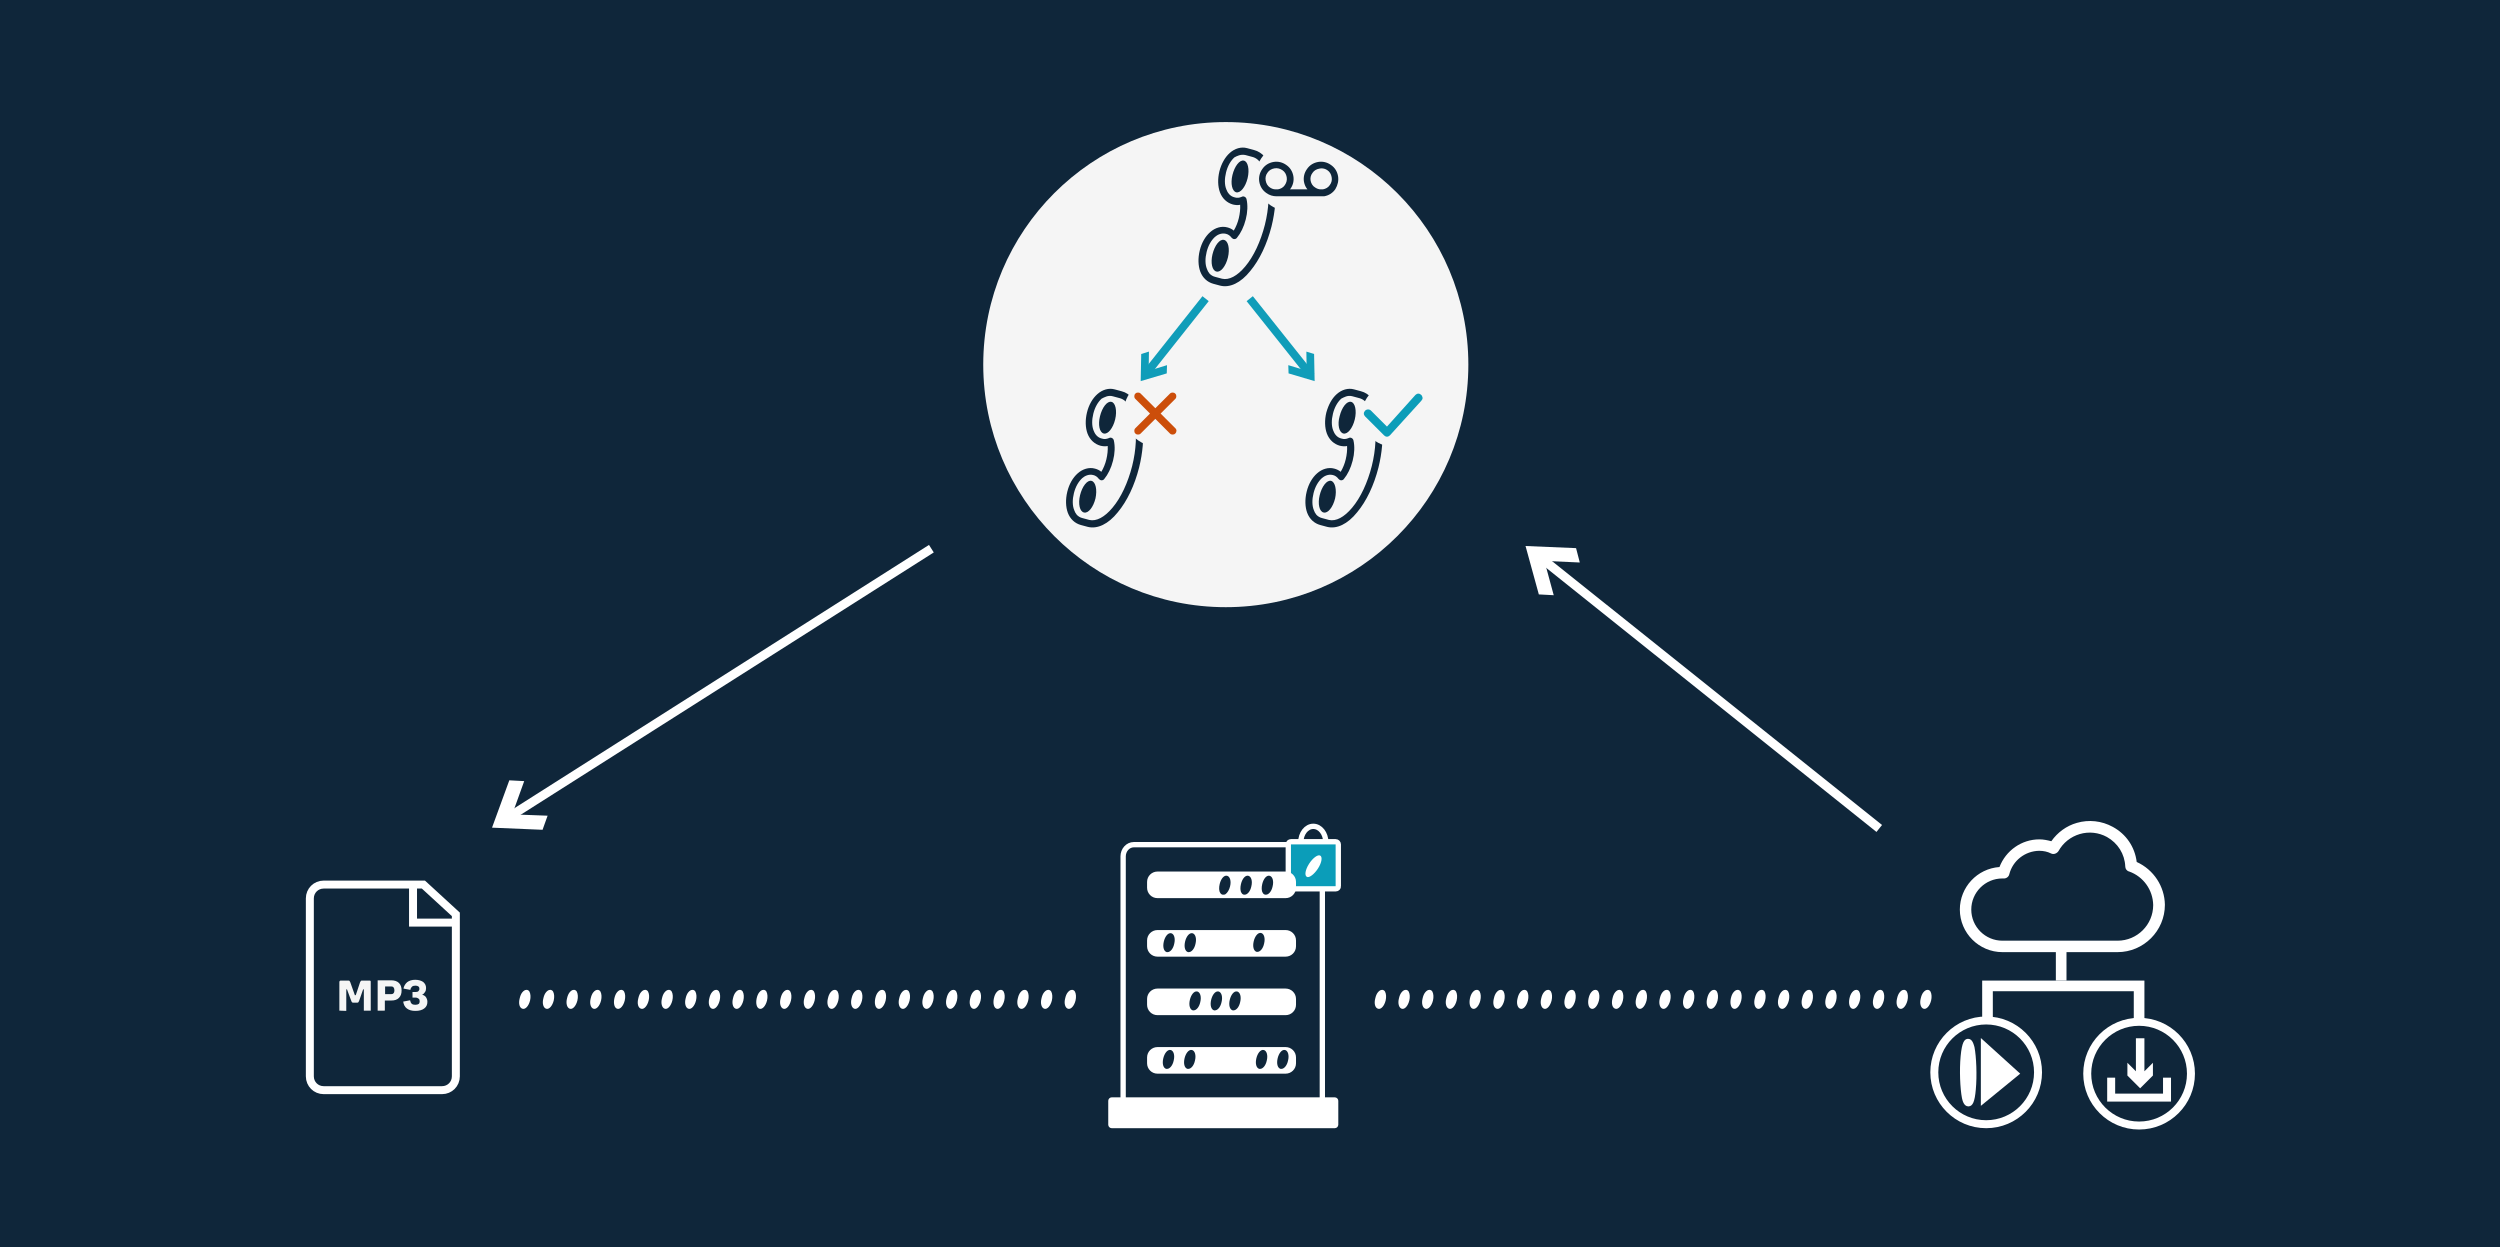 <?xml version="1.0" encoding="utf-8"?>
<!-- Generator: Adobe Illustrator 27.5.0, SVG Export Plug-In . SVG Version: 6.00 Build 0)  -->
<!DOCTYPE svg PUBLIC "-//W3C//DTD SVG 1.1//EN" "http://www.w3.org/Graphics/SVG/1.1/DTD/svg11.dtd">
<svg version="1.1" id="Calque_1" xmlns:x="http://ns.adobe.com/Extensibility/1.0/" xmlns:i="http://ns.adobe.com/AdobeIllustrator/10.0/" xmlns:graph="http://ns.adobe.com/Graphs/1.0/"
	 xmlns="http://www.w3.org/2000/svg" xmlns:xlink="http://www.w3.org/1999/xlink" x="0px" y="0px" viewBox="0 0 940 469"
	 style="enable-background:new 0 0 940 469;" xml:space="preserve">
<style type="text/css">
	.st0{fill:#0F263A;}
	.st1{fill:#F5F5F5;}
	.st2{fill:none;stroke:#FFFFFF;stroke-width:2;stroke-miterlimit:10;}
	.st3{fill:#FFFFFF;}
	.st4{fill:none;stroke:#144560;stroke-miterlimit:10;}
	.st5{fill:none;stroke:#FFFFFF;stroke-width:3.356;stroke-miterlimit:10;}
	.st6{fill:none;}
	.st7{fill:none;stroke:#FFFFFF;stroke-width:3;stroke-miterlimit:10;}
	.st8{fill:none;stroke:#FFFFFF;stroke-width:4;stroke-miterlimit:10;}
	.st9{fill:#0F263A;stroke:#0F263A;stroke-width:1.5;stroke-miterlimit:10;}
	.st10{fill:#0B9DB9;stroke:#FFFFFF;stroke-width:2;stroke-miterlimit:10;}
	.st11{fill:#CC4E0A;}
	.st12{fill:#0B9DB9;}
	.st13{fill:none;stroke:#109DB9;stroke-width:3;stroke-miterlimit:10;}
	.st14{fill:#109DB9;}
</style>
<rect x="-0.2" y="-0.3" class="st0" width="941.2" height="470.7"/>
<circle class="st1" cx="460.9" cy="137.1" r="91.2"/>
<g>
	<path class="st1" d="M130.2,380.1l-2.6-0.1v-10.8c0-0.2,0.1-0.3,0.2-0.4c0.1-0.1,0.2-0.1,0.4-0.1h2.7c0.2,0,0.4,0,0.5,0.1
		c0.1,0.1,0.2,0.3,0.3,0.5l1.7,4.8c0,0.1,0,0.1,0.1,0.1c0,0,0.1,0,0.1,0c0,0,0.1,0,0.1,0c0,0,0.1-0.1,0.1-0.1l1.6-4.8
		c0.1-0.2,0.2-0.4,0.3-0.5c0.1-0.1,0.3-0.1,0.5-0.1h2.7c0.2,0,0.3,0,0.4,0.1c0.1,0.1,0.1,0.2,0.1,0.4V380h-2.6v-7.9
		c0-0.1,0-0.1,0-0.1c0,0-0.1,0-0.1,0c0,0-0.1,0-0.1,0c0,0-0.1,0-0.1,0.1l-1.5,4.3c-0.1,0.2-0.2,0.4-0.3,0.5
		c-0.1,0.1-0.3,0.1-0.5,0.1h-1.3c-0.2,0-0.4,0-0.5-0.1s-0.2-0.2-0.3-0.5l-1.6-4.3c0,0,0-0.1-0.1-0.1c0,0,0,0-0.1,0c0,0-0.1,0-0.1,0
		c0,0,0,0.1,0,0.1V380.1z"/>
	<path class="st1" d="M142,380v-11.4h5.1c1.2,0,2.2,0.3,2.9,1s1,1.6,1,2.8c0,1.2-0.3,2.1-1,2.8c-0.7,0.7-1.6,1-2.9,1h-2.4v3.8H142z
		 M148.3,372.4c0-0.5-0.1-0.8-0.3-1.1s-0.5-0.4-0.9-0.4h-2.3v2.9h2.3c0.4,0,0.7-0.1,0.9-0.4C148.2,373.2,148.3,372.8,148.3,372.4z"
		/>
	<path class="st1" d="M158.7,374c0.7,0.2,1.2,0.5,1.5,1c0.3,0.5,0.5,1,0.5,1.7c0,1.1-0.4,1.9-1.2,2.5c-0.8,0.6-1.9,0.9-3.3,0.9
		c-1.4,0-2.4-0.3-3.2-0.9c-0.8-0.6-1.2-1.4-1.4-2.6l2.6-0.5c0.1,0.6,0.3,1,0.6,1.3c0.3,0.3,0.8,0.4,1.3,0.4c0.6,0,1-0.1,1.3-0.3
		s0.4-0.6,0.4-1s-0.1-0.8-0.4-1c-0.3-0.2-0.6-0.4-1.1-0.4h-1.2V373h1.1c0.5,0,0.9-0.1,1.1-0.3s0.4-0.5,0.4-0.9
		c0-0.4-0.1-0.7-0.4-0.9c-0.3-0.2-0.6-0.3-1.1-0.3c-0.5,0-1,0.1-1.3,0.4s-0.5,0.6-0.6,1.2l-2.6-0.5c0.2-1,0.7-1.8,1.4-2.4
		c0.8-0.6,1.8-0.9,3-0.9c1.3,0,2.2,0.3,3,0.8c0.7,0.6,1.1,1.3,1.1,2.3c0,0.6-0.1,1.1-0.4,1.5S159.3,373.8,158.7,374z"/>
</g>
<path class="st2" d="M422.3,413.3V322c0-2.4,1.8-4.4,4-4.4h66.9c2.2,0,4,2,4,4.4v90.7c0,2.4-1.8,4.3-4,4.4l-66.9,0.6
	C424.1,417.7,422.3,415.7,422.3,413.3z"/>
<path class="st3" d="M803.4,324.1c-0.7-5.7-4-10.5-9-13.2c-4.2-2.3-9-2.8-13.5-1.5c-3.9,1.1-7.3,3.6-9.6,6.9c-1.5-0.4-3-0.7-4.5-0.7
	c-6.7,0-12.6,4.2-15,10.4c-8.4,0.6-14.9,7.6-14.9,16c0,8.8,7.2,16,16,16h43.3c9.8,0,17.8-8,17.8-17.8
	C813.9,333.3,809.8,327,803.4,324.1z M792.2,314.7c4.1,2.3,6.7,6.4,6.9,11.1c0,0.9,0.6,1.7,1.5,1.9c5.3,1.9,8.9,6.9,9,12.6
	c0,7.4-6,13.4-13.4,13.4h-43.3c-6.4,0-11.7-5.2-11.7-11.7c0-6.4,5.2-11.7,11.7-11.7c0.1,0,0.3,0,0.4,0c1,0.1,2-0.6,2.2-1.6
	c1.3-5.1,5.9-8.7,11.2-8.8c1.6,0,3.1,0.3,4.5,1c1,0.5,2.2,0,2.8-0.9c1.7-3.1,4.6-5.4,8-6.4C785.4,312.6,789.1,313,792.2,314.7z"/>
<g>
	<path class="st0" d="M460.2,90.2c-1.6-0.4-3.5,2.1-4.3,5.4c-0.8,3.3-0.1,6.2,1.5,6.5c1.6,0.4,3.5-2,4.3-5.3
		C462.5,93.5,461.8,90.5,460.2,90.2"/>
	<g>
		<path class="st0" d="M458.5,64.4c-0.7,2.9-0.6,5.7,0.2,7.9c0.9,2.4,2.7,4,4.9,4.6c0.9,0.2,1.8,0.3,2.7,0.1c0.1,1.5-0.1,3.3-0.5,5
			c-0.4,1.7-1.1,3.4-1.9,4.7c-0.7-0.6-1.6-1-2.4-1.2c-2.2-0.6-4.6,0.1-6.5,1.8c-1.8,1.6-3.2,4-3.9,6.9c-0.7,2.9-0.6,5.7,0.2,7.9
			c0.9,2.4,2.7,4,4.9,4.6l2.6,0.7c3.6,0.9,7.7-1,11.3-5.5c3.5-4.2,6.3-10.1,8-16.8c2.8-11.3,1.6-21.5-2.6-26.2
			c-1.1-1.2-2.4-2.1-4-2.5l-2.6-0.7c-2.2-0.6-4.6,0.1-6.5,1.8C460.6,59.1,459.2,61.6,458.5,64.4 M468.3,58.3l2.6,0.7
			c5.6,1.4,7.8,13.1,4.7,25.5c-1.6,6.3-4.2,11.9-7.4,15.7c-3,3.6-6.1,5.2-8.7,4.6l-2.6-0.7c-0.9-0.2-1.6-0.7-2.1-1.2
			c-0.5-0.6-0.8-1.2-1-1.8c-0.7-1.7-0.7-4-0.1-6.4c0.6-2.4,1.7-4.3,3.1-5.6c0.9-0.8,2.4-1.6,4.1-1.2c0.9,0.2,1.6,0.7,2.2,1.5
			c0.3,0.3,0.6,0.5,1,0.5c0.4,0,0.8-0.2,1-0.5c1.4-1.7,2.6-4.1,3.3-6.9c0.7-2.7,0.8-5.4,0.3-7.6c-0.1-0.4-0.3-0.7-0.7-0.9
			c-0.3-0.2-0.8-0.2-1.1,0c-0.9,0.4-1.8,0.5-2.7,0.2c-1.8-0.4-2.7-1.9-3.1-3c-0.7-1.7-0.7-4-0.1-6.4c0.6-2.4,1.7-4.3,3.1-5.6
			C465,58.7,466.5,57.9,468.3,58.3"/>
		<path class="st0" d="M464.8,72.3c1.6,0.4,3.5-2,4.3-5.3c0.8-3.3,0.1-6.3-1.4-6.6c-1.6-0.4-3.5,2.1-4.3,5.4
			C462.6,69.1,463.3,71.9,464.8,72.3"/>
	</g>
</g>
<g>
	<path class="st0" d="M410.4,180.8c-1.6-0.4-3.5,2.1-4.3,5.4c-0.8,3.3-0.1,6.2,1.5,6.5c1.6,0.4,3.5-2,4.3-5.3
		C412.6,184.2,412,181.2,410.4,180.8"/>
	<g>
		<path class="st0" d="M408.7,155.1c-0.7,2.9-0.6,5.7,0.2,7.9c0.9,2.4,2.7,4,4.9,4.6c0.9,0.2,1.8,0.3,2.7,0.1c0.1,1.5-0.1,3.3-0.5,5
			c-0.4,1.7-1.1,3.4-1.9,4.7c-0.7-0.6-1.6-1-2.4-1.2c-2.2-0.6-4.6,0.1-6.5,1.8c-1.8,1.6-3.2,4-3.9,6.9c-0.7,2.9-0.6,5.7,0.2,7.9
			c0.9,2.4,2.7,4,4.9,4.6l2.6,0.7c3.6,0.9,7.7-1,11.3-5.5c3.5-4.2,6.3-10.1,8-16.8c2.8-11.3,1.6-21.5-2.6-26.2
			c-1.1-1.2-2.4-2.1-4-2.5l-2.6-0.7c-2.2-0.6-4.6,0.1-6.5,1.8C410.8,149.8,409.4,152.2,408.7,155.1 M418.4,149l2.6,0.7
			c5.6,1.4,7.8,13.1,4.7,25.5c-1.6,6.3-4.2,11.9-7.4,15.7c-3,3.6-6.1,5.2-8.7,4.6l-2.6-0.7c-0.9-0.2-1.6-0.7-2.1-1.2
			c-0.5-0.6-0.8-1.2-1-1.8c-0.7-1.7-0.7-4-0.1-6.4c0.6-2.4,1.7-4.3,3.1-5.6c0.9-0.8,2.4-1.6,4.1-1.2c0.9,0.2,1.6,0.7,2.2,1.5
			c0.3,0.3,0.6,0.5,1,0.5c0.4,0,0.8-0.2,1-0.5c1.4-1.7,2.6-4.1,3.3-6.9c0.7-2.7,0.8-5.4,0.3-7.6c-0.1-0.4-0.3-0.7-0.7-0.9
			c-0.3-0.2-0.8-0.2-1.1,0c-0.9,0.4-1.8,0.5-2.7,0.2c-1.8-0.4-2.7-1.9-3.1-3c-0.7-1.7-0.7-4-0.1-6.4c0.6-2.4,1.7-4.3,3.1-5.6
			C415.2,149.4,416.7,148.5,418.4,149"/>
		<path class="st0" d="M415,163c1.6,0.4,3.5-2,4.3-5.3c0.8-3.3,0.1-6.3-1.4-6.6c-1.6-0.4-3.5,2.1-4.3,5.4
			C412.8,159.7,413.4,162.6,415,163"/>
	</g>
</g>
<g>
	<path class="st0" d="M500.5,180.8c-1.6-0.4-3.5,2.1-4.3,5.4c-0.8,3.3-0.1,6.2,1.5,6.5c1.6,0.4,3.5-2,4.3-5.3
		C502.7,184.2,502,181.2,500.5,180.8"/>
	<g>
		<path class="st0" d="M498.7,155.1c-0.7,2.9-0.6,5.7,0.2,7.9c0.9,2.4,2.7,4,4.9,4.6c0.9,0.2,1.8,0.3,2.7,0.1c0.1,1.5-0.1,3.3-0.5,5
			c-0.4,1.7-1.1,3.4-1.9,4.7c-0.7-0.6-1.6-1-2.4-1.2c-2.2-0.6-4.6,0.1-6.5,1.8c-1.8,1.6-3.2,4-3.9,6.9c-0.7,2.9-0.6,5.7,0.2,7.9
			c0.9,2.4,2.7,4,4.9,4.6l2.6,0.7c3.6,0.9,7.7-1,11.3-5.5c3.5-4.2,6.3-10.1,8-16.8c2.8-11.3,1.6-21.5-2.6-26.2
			c-1.1-1.2-2.4-2.1-4-2.5l-2.6-0.7c-2.2-0.6-4.6,0.1-6.5,1.8C500.8,149.8,499.5,152.2,498.7,155.1 M508.5,149l2.6,0.7
			c5.6,1.4,7.8,13.1,4.7,25.5c-1.6,6.3-4.2,11.9-7.4,15.7c-3,3.6-6.1,5.2-8.7,4.6l-2.6-0.7c-0.9-0.2-1.6-0.7-2.1-1.2
			c-0.5-0.6-0.8-1.2-1-1.8c-0.7-1.7-0.7-4-0.1-6.4c0.6-2.4,1.7-4.3,3.1-5.6c0.9-0.8,2.4-1.6,4.1-1.2c0.9,0.2,1.6,0.7,2.2,1.5
			c0.3,0.3,0.6,0.5,1,0.5c0.4,0,0.8-0.2,1-0.5c1.4-1.7,2.6-4.1,3.3-6.9c0.7-2.7,0.8-5.4,0.3-7.6c-0.1-0.4-0.3-0.7-0.7-0.9
			c-0.3-0.2-0.8-0.2-1.1,0c-0.9,0.4-1.8,0.5-2.7,0.2c-1.8-0.4-2.7-1.9-3.1-3c-0.7-1.7-0.7-4-0.1-6.4c0.6-2.4,1.7-4.3,3.1-5.6
			C505.3,149.4,506.7,148.5,508.5,149"/>
		<path class="st0" d="M505.1,163c1.6,0.4,3.5-2,4.3-5.3c0.8-3.3,0.1-6.3-1.4-6.6c-1.6-0.4-3.5,2.1-4.3,5.4
			C502.8,159.7,503.5,162.6,505.1,163"/>
	</g>
</g>
<path class="st4" d="M402.8,123.3"/>
<line class="st5" x1="350.2" y1="206.3" x2="188" y2="309.3"/>
<g>
	
		<rect x="182.5" y="285.8" transform="matrix(0.83 -0.558 0.558 0.83 -135.201 161.64)" class="st6" width="29.6" height="33.3"/>
	<g>
		<polygon class="st3" points="191.5,293.4 197.1,293.7 192.6,306.2 205.9,306.7 204,312 185,311.2 		"/>
	</g>
</g>
<line class="st5" x1="706.6" y1="311.5" x2="576.4" y2="207.4"/>
<g>
	<g>
		<polygon class="st3" points="578.6,223.5 584.2,223.8 580.7,210.9 594,211.5 592.6,206.1 573.6,205.3 		"/>
	</g>
</g>
<path class="st7" d="M171.4,343.8v60.9c0,2.9-2.3,5.2-5.2,5.2h-44.5c-2.9,0-5.2-2.3-5.2-5.2v-66.9c0-2.9,2.3-5.2,5.2-5.2h37.5
	L171.4,343.8z"/>
<polyline class="st7" points="155.3,332.7 155.3,346.9 171.4,346.9 "/>
<polyline class="st8" points="747.3,383.7 747.3,370.7 804.3,370.7 804.3,383.7 "/>
<line class="st8" x1="775" y1="368.7" x2="775" y2="357.7"/>
<circle class="st7" cx="746.8" cy="403.2" r="19.5"/>
<g>
	<path class="st3" d="M501.9,412.6h-83.9c-0.7,0-1.3,0.6-1.3,1.3v9c0,0.7,0.6,1.3,1.3,1.3h83.9c0.7,0,1.3-0.6,1.3-1.3v-9
		C503.2,413.2,502.6,412.6,501.9,412.6z"/>
	<g>
		<path class="st3" d="M740,390.6l-0.1,0c-1.3,0.1-2.2,1.2-2.7,6.5c-0.5,5.3-0.2,12.2,0.5,15.8c0.2,0.9,0.7,3.1,2.4,3.1l0.1,0
			c1.6-0.1,2.3-1.8,2.7-6.3c0.5-5.3,0.2-12.4-0.5-16C742.1,392.8,741.7,390.6,740,390.6z"/>
		<polygon class="st3" points="744.8,390.3 744.8,415.8 759.6,403.7 		"/>
	</g>
</g>
<path class="st9" d="M496.9,325.6c1-1.6,1.1-3.2,0.4-3.7c-0.8-0.4-2.1,0.5-3.1,2.2c-1,1.6-1.1,3.3-0.4,3.7
	C494.5,328.3,496,327.2,496.9,325.6z"/>
<path class="st10" d="M502.2,334.2h-16.8c-0.6,0-1-0.5-1-1v-15.7c0-0.6,0.5-1,1-1h16.8c0.6,0,1,0.5,1,1v15.7
	C503.3,333.7,502.8,334.2,502.2,334.2z"/>
<path class="st2" d="M489.1,316.7c0-3.3,2.1-6,4.7-6s4.7,2.7,4.7,6"/>
<path class="st3" d="M495.6,326.5c1.4-2.2,1.7-4.3,0.8-4.8c-0.9-0.5-2.8,0.9-4.2,3.1c-1.4,2.2-1.8,4.4-0.8,4.9
	C492.2,330.2,494.2,328.7,495.6,326.5z"/>
<circle class="st7" cx="804.3" cy="403.7" r="19.5"/>
<polyline class="st7" points="793.8,405.2 793.8,412.7 814.8,412.7 814.8,405.2 "/>
<polygon class="st3" points="806.3,402.8 806.3,390.4 803.1,390.4 803.1,402.8 799.9,399.6 799.9,404.4 804.7,409.2 809.5,404.4 
	809.5,399.6 "/>
<g>
	<path class="st3" d="M483.4,327.7h-48.2c-2.1,0-3.9,1.7-3.9,3.9v2.2c0,2.1,1.7,3.9,3.9,3.9h48.2c2.1,0,3.9-1.7,3.9-3.9v-2.2
		C487.3,329.4,485.5,327.7,483.4,327.7z M462.5,333.3c-0.3,1.3-1,2.4-1.7,2.9c-0.3,0.2-0.5,0.2-0.8,0.2c-0.1,0-0.2,0-0.3,0
		c-0.4-0.1-0.7-0.3-0.9-0.7c-0.5-0.7-0.5-2-0.2-3.3c0.5-2.1,1.7-3.4,2.8-3.1h0C462.5,329.6,463,331.3,462.5,333.3z M470.5,333.3
		c-0.4,1.9-1.5,3.1-2.5,3.1c-0.1,0-0.2,0-0.3,0c-0.4-0.1-0.7-0.3-0.9-0.7c-0.5-0.7-0.5-2-0.2-3.3c0.5-2.1,1.7-3.4,2.8-3.1h0
		C470.5,329.6,471,331.3,470.5,333.3z M478.5,333.3c-0.4,1.9-1.5,3.1-2.5,3.1c-0.1,0-0.2,0-0.3,0c-0.4-0.1-0.7-0.3-0.9-0.7
		c-0.5-0.7-0.5-2-0.2-3.3c0.5-2.1,1.7-3.4,2.8-3.1h0C478.5,329.6,479,331.3,478.5,333.3z"/>
	<path class="st3" d="M483.4,349.7h-48.2c-2.1,0-3.9,1.7-3.9,3.9v2.2c0,2.1,1.7,3.9,3.9,3.9h48.2c2.1,0,3.9-1.7,3.9-3.9v-2.2
		C487.3,351.4,485.5,349.7,483.4,349.7z M441.5,354.9c-0.4,1.9-1.5,3.1-2.5,3.1c-0.1,0-0.2,0-0.3,0c-1.1-0.3-1.6-1.9-1.1-4
		c0.4-1.7,1.5-3.4,2.8-3.1h0C441.5,351.2,442,352.9,441.5,354.9z M449.5,354.9c-0.4,1.9-1.5,3.1-2.5,3.1c-0.1,0-0.2,0-0.3,0
		c-1.1-0.3-1.6-1.9-1.1-4c0.4-1.7,1.5-3.4,2.8-3.1h0C449.5,351.2,450,352.9,449.5,354.9z M475.3,354.8c-0.4,1.9-1.5,3.1-2.5,3.1
		c-0.1,0-0.2,0-0.3,0c-1.1-0.3-1.6-1.9-1.1-4c0.4-1.7,1.5-3.4,2.8-3.1h0C475.3,351.1,475.8,352.8,475.3,354.8z"/>
	<path class="st3" d="M483.4,371.7h-48.2c-2.1,0-3.9,1.7-3.9,3.9v2.2c0,2.1,1.7,3.9,3.9,3.9h48.2c2.1,0,3.9-1.7,3.9-3.9v-2.2
		C487.3,373.4,485.5,371.7,483.4,371.7z M451.3,376.8c-0.4,1.9-1.5,3.1-2.5,3.1c-0.1,0-0.2,0-0.3,0c-1.1-0.3-1.6-1.9-1.1-4
		c0.4-1.7,1.5-3.4,2.8-3.1h0C451.3,373.1,451.8,374.8,451.3,376.8z M459.3,376.8c-0.4,1.9-1.5,3.1-2.5,3.1c-0.1,0-0.2,0-0.3,0
		c-1.1-0.3-1.6-1.9-1.1-4c0.4-1.7,1.5-3.4,2.8-3.1h0C459.3,373.1,459.8,374.8,459.3,376.8z M466.3,376.8c-0.4,1.9-1.5,3.1-2.5,3.1
		c-0.1,0-0.2,0-0.3,0c-1.1-0.3-1.6-1.9-1.1-4c0.4-1.7,1.5-3.4,2.8-3.1h0C466.3,373.1,466.8,374.8,466.3,376.8z"/>
	<path class="st3" d="M483.4,393.7h-48.2c-2.1,0-3.9,1.7-3.9,3.9v2.2c0,2.1,1.7,3.9,3.9,3.9h48.2c2.1,0,3.9-1.7,3.9-3.9v-2.2
		C487.3,395.4,485.5,393.7,483.4,393.7z M441.3,398.8c-0.4,1.9-1.5,3.1-2.5,3.1c-0.1,0-0.2,0-0.3,0c-1.1-0.3-1.6-1.9-1.1-4
		c0.4-1.7,1.5-3.4,2.8-3.1h0C441.3,395.1,441.8,396.8,441.3,398.8z M449.3,398.8c-0.4,1.9-1.5,3.1-2.5,3.1c-0.1,0-0.2,0-0.3,0
		c-1.1-0.3-1.6-1.9-1.1-4c0.4-1.7,1.5-3.4,2.8-3.1h0C449.3,395.1,449.8,396.8,449.3,398.8z M476.3,398.8c-0.4,1.9-1.5,3.1-2.5,3.1
		c-0.1,0-0.2,0-0.3,0c-1.1-0.3-1.6-1.9-1.1-4c0.4-1.7,1.5-3.4,2.8-3.1h0C476.3,395.1,476.8,396.8,476.3,398.8z M484.3,398.8
		c-0.4,1.9-1.5,3.1-2.5,3.1c-0.1,0-0.2,0-0.3,0c-1.1-0.3-1.6-1.9-1.1-4c0.4-1.7,1.5-3.4,2.8-3.1h0
		C484.3,395.1,484.8,396.8,484.3,398.8z"/>
</g>
<g>
	<g>
		<g>
			<g>
				<g>
					<g>
						<g>
							<g>
								<path class="st3" d="M401.6,379.3L401.6,379.3c1.1,0.3,2.3-1.1,2.8-3.1c0.3-1.3,0.2-2.5-0.2-3.3c-0.2-0.4-0.5-0.6-0.9-0.7
									c-0.1,0-0.2,0-0.3,0c-0.5,0-1,0.3-1.5,0.9c-0.5,0.6-0.8,1.4-1,2.3C400,377.3,400.5,379,401.6,379.3z"/>
							</g>
							<rect x="397.2" y="371.2" class="st6" width="8.9" height="9"/>
						</g>
					</g>
					<g>
						<g>
							<g>
								<path class="st3" d="M392.7,379.3L392.7,379.3c1.1,0.3,2.3-1.1,2.8-3.1c0.3-1.3,0.2-2.5-0.2-3.3c-0.2-0.4-0.5-0.6-0.9-0.7
									c-0.1,0-0.2,0-0.3,0c-0.5,0-1,0.3-1.5,0.9c-0.5,0.6-0.8,1.4-1,2.3C391.1,377.3,391.6,379,392.7,379.3z"/>
							</g>
							<rect x="388.3" y="371.2" class="st6" width="8.9" height="9"/>
						</g>
					</g>
					<g>
						<g>
							<g>
								<path class="st3" d="M383.8,379.3L383.8,379.3c1.1,0.3,2.3-1.1,2.8-3.1c0.3-1.3,0.2-2.5-0.2-3.3c-0.2-0.4-0.5-0.6-0.9-0.7
									c-0.1,0-0.2,0-0.3,0c-0.5,0-1,0.3-1.5,0.9c-0.5,0.6-0.8,1.4-1,2.3C382.2,377.3,382.7,379,383.8,379.3z"/>
							</g>
							<rect x="379.4" y="371.2" class="st6" width="8.9" height="9"/>
						</g>
					</g>
					<g>
						<g>
							<g>
								<path class="st3" d="M374.8,379.3L374.8,379.3c1.1,0.3,2.3-1.1,2.8-3.1c0.3-1.3,0.2-2.5-0.2-3.3c-0.2-0.4-0.5-0.6-0.9-0.7
									c-0.1,0-0.2,0-0.3,0c-0.5,0-1,0.3-1.5,0.9c-0.5,0.6-0.8,1.4-1,2.3C373.3,377.3,373.7,379,374.8,379.3z"/>
							</g>
							<rect x="370.5" y="371.2" class="st6" width="8.9" height="9"/>
						</g>
					</g>
					<g>
						<g>
							<g>
								<path class="st3" d="M365.9,379.3L365.9,379.3c1.1,0.3,2.3-1.1,2.8-3.1c0.3-1.3,0.2-2.5-0.2-3.3c-0.2-0.4-0.5-0.6-0.9-0.7
									c-0.1,0-0.2,0-0.3,0c-0.5,0-1,0.3-1.5,0.9c-0.5,0.6-0.8,1.4-1,2.3C364.3,377.3,364.8,379,365.9,379.3z"/>
							</g>
							<rect x="361.6" y="371.2" class="st6" width="8.9" height="9"/>
						</g>
					</g>
					<g>
						<g>
							<g>
								<path class="st3" d="M357,379.3L357,379.3c1.1,0.3,2.3-1.1,2.8-3.1c0.3-1.3,0.2-2.5-0.2-3.3c-0.2-0.4-0.5-0.6-0.9-0.7
									c-0.1,0-0.2,0-0.3,0c-0.5,0-1,0.3-1.5,0.9c-0.5,0.6-0.8,1.4-1,2.3C355.4,377.3,355.9,379,357,379.3z"/>
							</g>
							<rect x="352.6" y="371.2" class="st6" width="8.9" height="9"/>
						</g>
					</g>
					<g>
						<g>
							<g>
								<path class="st3" d="M348.1,379.3L348.1,379.3c1.1,0.3,2.3-1.1,2.8-3.1c0.3-1.3,0.2-2.5-0.2-3.3c-0.2-0.4-0.5-0.6-0.9-0.7
									c-0.1,0-0.2,0-0.3,0c-0.5,0-1,0.3-1.5,0.9c-0.5,0.6-0.8,1.4-1,2.3C346.5,377.3,347,379,348.1,379.3z"/>
							</g>
							<rect x="343.7" y="371.2" class="st6" width="8.9" height="9"/>
						</g>
					</g>
					<g>
						<g>
							<g>
								<path class="st3" d="M339.2,379.3L339.2,379.3c1.1,0.3,2.3-1.1,2.8-3.1c0.3-1.3,0.2-2.5-0.2-3.3c-0.2-0.4-0.5-0.6-0.9-0.7
									c-0.1,0-0.2,0-0.3,0c-0.5,0-1,0.3-1.5,0.9c-0.5,0.6-0.8,1.4-1,2.3C337.6,377.3,338.1,379,339.2,379.3z"/>
							</g>
							<rect x="334.8" y="371.2" class="st6" width="8.9" height="9"/>
						</g>
					</g>
					<g>
						<g>
							<g>
								<path class="st3" d="M330.2,379.3L330.2,379.3c1.1,0.3,2.3-1.1,2.8-3.1c0.3-1.3,0.2-2.5-0.2-3.3c-0.2-0.4-0.5-0.6-0.9-0.7
									c-0.1,0-0.2,0-0.3,0c-0.5,0-1,0.3-1.5,0.9c-0.5,0.6-0.8,1.4-1,2.3C328.7,377.3,329.1,379,330.2,379.3z"/>
							</g>
							<rect x="325.9" y="371.2" class="st6" width="8.9" height="9"/>
						</g>
					</g>
					<g>
						<g>
							<g>
								<path class="st3" d="M321.3,379.3L321.3,379.3c1.1,0.3,2.3-1.1,2.8-3.1c0.3-1.3,0.2-2.5-0.2-3.3c-0.2-0.4-0.5-0.6-0.9-0.7
									c-0.1,0-0.2,0-0.3,0c-0.5,0-1,0.3-1.5,0.9c-0.5,0.6-0.8,1.4-1,2.3C319.7,377.3,320.2,379,321.3,379.3z"/>
							</g>
							<rect x="317" y="371.2" class="st6" width="8.9" height="9"/>
						</g>
					</g>
					<g>
						<g>
							<g>
								<path class="st3" d="M312.4,379.3L312.4,379.3c1.1,0.3,2.3-1.1,2.8-3.1c0.3-1.3,0.2-2.5-0.2-3.3c-0.2-0.4-0.5-0.6-0.9-0.7
									c-0.1,0-0.2,0-0.3,0c-0.5,0-1,0.3-1.5,0.9c-0.5,0.6-0.8,1.4-1,2.3C310.8,377.3,311.3,379,312.4,379.3z"/>
							</g>
							<rect x="308" y="371.2" class="st6" width="8.9" height="9"/>
						</g>
					</g>
					<g>
						<g>
							<g>
								<path class="st3" d="M303.5,379.3L303.5,379.3c1.1,0.3,2.3-1.1,2.8-3.1c0.3-1.3,0.2-2.5-0.2-3.3c-0.2-0.4-0.5-0.6-0.9-0.7
									c-0.1,0-0.2,0-0.3,0c-0.5,0-1,0.3-1.5,0.9c-0.5,0.6-0.8,1.4-1,2.3C301.9,377.3,302.4,379,303.5,379.3z"/>
							</g>
							<rect x="299.1" y="371.2" class="st6" width="8.9" height="9"/>
						</g>
					</g>
					<g>
						<g>
							<g>
								<path class="st3" d="M294.6,379.3L294.6,379.3c1.1,0.3,2.3-1.1,2.8-3.1c0.3-1.3,0.2-2.5-0.2-3.3c-0.2-0.4-0.5-0.6-0.9-0.7
									c-0.1,0-0.2,0-0.3,0c-0.5,0-1,0.3-1.5,0.9c-0.5,0.6-0.8,1.4-1,2.3C293,377.3,293.5,379,294.6,379.3z"/>
							</g>
							<rect x="290.2" y="371.2" class="st6" width="8.9" height="9"/>
						</g>
					</g>
					<g>
						<g>
							<g>
								<path class="st3" d="M285.6,379.3L285.6,379.3c1.1,0.3,2.3-1.1,2.8-3.1c0.3-1.3,0.2-2.5-0.2-3.3c-0.2-0.4-0.5-0.6-0.9-0.7
									c-0.1,0-0.2,0-0.3,0c-0.5,0-1,0.3-1.5,0.9c-0.5,0.6-0.8,1.4-1,2.3C284.1,377.3,284.5,379,285.6,379.3z"/>
							</g>
							<rect x="281.3" y="371.2" class="st6" width="8.9" height="9"/>
						</g>
					</g>
					<g>
						<g>
							<g>
								<path class="st3" d="M276.7,379.3L276.7,379.3c1.1,0.3,2.3-1.1,2.8-3.1c0.3-1.3,0.2-2.5-0.2-3.3c-0.2-0.4-0.5-0.6-0.9-0.7
									c-0.1,0-0.2,0-0.3,0c-0.5,0-1,0.3-1.5,0.9c-0.5,0.6-0.8,1.4-1,2.3C275.1,377.3,275.6,379,276.7,379.3z"/>
							</g>
							<rect x="272.4" y="371.2" class="st6" width="8.9" height="9"/>
						</g>
					</g>
					<g>
						<g>
							<g>
								<path class="st3" d="M267.8,379.3L267.8,379.3c1.1,0.3,2.3-1.1,2.8-3.1c0.3-1.3,0.2-2.5-0.2-3.3c-0.2-0.4-0.5-0.6-0.9-0.7
									c-0.1,0-0.2,0-0.3,0c-0.5,0-1,0.3-1.5,0.9c-0.5,0.6-0.8,1.4-1,2.3C266.2,377.3,266.7,379,267.8,379.3z"/>
							</g>
							<rect x="263.4" y="371.2" class="st6" width="8.9" height="9"/>
						</g>
					</g>
					<g>
						<g>
							<g>
								<path class="st3" d="M258.9,379.3L258.9,379.3c1.1,0.3,2.3-1.1,2.8-3.1c0.3-1.3,0.2-2.5-0.2-3.3c-0.2-0.4-0.5-0.6-0.9-0.7
									c-0.1,0-0.2,0-0.3,0c-0.5,0-1,0.3-1.5,0.9c-0.5,0.6-0.8,1.4-1,2.3C257.3,377.3,257.8,379,258.9,379.3z"/>
							</g>
							<rect x="254.5" y="371.2" class="st6" width="8.9" height="9"/>
						</g>
					</g>
					<g>
						<g>
							<g>
								<path class="st3" d="M250,379.3L250,379.3c1.1,0.3,2.3-1.1,2.8-3.1c0.3-1.3,0.2-2.5-0.2-3.3c-0.2-0.4-0.5-0.6-0.9-0.7
									c-0.1,0-0.2,0-0.3,0c-0.5,0-1,0.3-1.5,0.9c-0.5,0.6-0.8,1.4-1,2.3C248.4,377.3,248.9,379,250,379.3z"/>
							</g>
							<rect x="245.6" y="371.2" class="st6" width="8.9" height="9"/>
						</g>
					</g>
					<g>
						<g>
							<g>
								<path class="st3" d="M241.1,379.3L241.1,379.3c1.1,0.3,2.3-1.1,2.8-3.1c0.3-1.3,0.2-2.5-0.2-3.3c-0.2-0.4-0.5-0.6-0.9-0.7
									c-0.1,0-0.2,0-0.3,0c-0.5,0-1,0.3-1.5,0.9c-0.5,0.6-0.8,1.4-1,2.3C239.5,377.3,239.9,379,241.1,379.3z"/>
							</g>
							<rect x="236.7" y="371.2" class="st6" width="8.9" height="9"/>
						</g>
					</g>
					<g>
						<g>
							<g>
								<path class="st3" d="M232.1,379.3L232.1,379.3c1.1,0.3,2.3-1.1,2.8-3.1c0.3-1.3,0.2-2.5-0.2-3.3c-0.2-0.4-0.5-0.6-0.9-0.7
									c-0.1,0-0.2,0-0.3,0c-0.5,0-1,0.3-1.5,0.9c-0.5,0.6-0.8,1.4-1,2.3C230.6,377.3,231,379,232.1,379.3z"/>
							</g>
							<rect x="227.8" y="371.2" class="st6" width="8.9" height="9"/>
						</g>
					</g>
					<g>
						<g>
							<g>
								<path class="st3" d="M223.2,379.3L223.2,379.3c1.1,0.3,2.3-1.1,2.8-3.1c0.3-1.3,0.2-2.5-0.2-3.3c-0.2-0.4-0.5-0.6-0.9-0.7
									c-0.1,0-0.2,0-0.3,0c-0.5,0-1,0.3-1.5,0.9c-0.5,0.6-0.8,1.4-1,2.3C221.6,377.3,222.1,379,223.2,379.3z"/>
							</g>
							<rect x="218.8" y="371.2" class="st6" width="8.9" height="9"/>
						</g>
					</g>
					<g>
						<g>
							<g>
								<path class="st3" d="M214.3,379.3L214.3,379.3c1.1,0.3,2.3-1.1,2.8-3.1c0.3-1.3,0.2-2.5-0.2-3.3c-0.2-0.4-0.5-0.6-0.9-0.7
									c-0.1,0-0.2,0-0.3,0c-0.5,0-1,0.3-1.5,0.9c-0.5,0.6-0.8,1.4-1,2.3C212.7,377.3,213.2,379,214.3,379.3z"/>
							</g>
							<rect x="209.9" y="371.2" class="st6" width="8.9" height="9"/>
						</g>
					</g>
					<g>
						<g>
							<g>
								<path class="st3" d="M205.4,379.3L205.4,379.3c1.1,0.3,2.3-1.1,2.8-3.1c0.3-1.3,0.2-2.5-0.2-3.3c-0.2-0.4-0.5-0.6-0.9-0.7
									c-0.1,0-0.2,0-0.3,0c-0.5,0-1,0.3-1.5,0.9c-0.5,0.6-0.8,1.4-1,2.3C203.8,377.3,204.3,379,205.4,379.3z"/>
							</g>
							<rect x="201" y="371.2" class="st6" width="8.9" height="9"/>
						</g>
					</g>
					<g>
						<g>
							<g>
								<path class="st3" d="M196.5,379.3L196.5,379.3c1.1,0.3,2.3-1.1,2.8-3.1c0.3-1.3,0.2-2.5-0.2-3.3c-0.2-0.4-0.5-0.6-0.9-0.7
									c-0.1,0-0.2,0-0.3,0c-0.5,0-1,0.3-1.5,0.9c-0.5,0.6-0.8,1.4-1,2.3C194.9,377.3,195.3,379,196.5,379.3z"/>
							</g>
							<rect x="192.1" y="371.2" class="st6" width="8.9" height="9"/>
						</g>
					</g>
				</g>
			</g>
		</g>
	</g>
</g>
<g>
	<g>
		<g>
			<g>
				<g>
					<g>
						<g>
							<g>
								<path class="st3" d="M723.3,379.3L723.3,379.3c1.1,0.3,2.3-1.1,2.8-3.1c0.3-1.3,0.2-2.5-0.2-3.3c-0.2-0.4-0.5-0.6-0.9-0.7
									c-0.1,0-0.2,0-0.3,0c-0.5,0-1,0.3-1.5,0.9c-0.5,0.6-0.8,1.4-1,2.3C721.7,377.3,722.2,379,723.3,379.3z"/>
							</g>
							<rect x="718.9" y="371.2" class="st6" width="8.9" height="9"/>
						</g>
					</g>
					<g>
						<g>
							<g>
								<path class="st3" d="M714.4,379.3L714.4,379.3c1.1,0.3,2.3-1.1,2.8-3.1c0.3-1.3,0.2-2.5-0.2-3.3c-0.2-0.4-0.5-0.6-0.9-0.7
									c-0.1,0-0.2,0-0.3,0c-0.5,0-1,0.3-1.5,0.9c-0.5,0.6-0.8,1.4-1,2.3C712.8,377.3,713.3,379,714.4,379.3z"/>
							</g>
							<rect x="710" y="371.2" class="st6" width="8.9" height="9"/>
						</g>
					</g>
					<g>
						<g>
							<g>
								<path class="st3" d="M705.5,379.3L705.5,379.3c1.1,0.3,2.3-1.1,2.8-3.1c0.3-1.3,0.2-2.5-0.2-3.3c-0.2-0.4-0.5-0.6-0.9-0.7
									c-0.1,0-0.2,0-0.3,0c-0.5,0-1,0.3-1.5,0.9c-0.5,0.6-0.8,1.4-1,2.3C703.9,377.3,704.4,379,705.5,379.3z"/>
							</g>
							<rect x="701.1" y="371.2" class="st6" width="8.9" height="9"/>
						</g>
					</g>
					<g>
						<g>
							<g>
								<path class="st3" d="M696.5,379.3L696.5,379.3c1.1,0.3,2.3-1.1,2.8-3.1c0.3-1.3,0.2-2.5-0.2-3.3c-0.2-0.4-0.5-0.6-0.9-0.7
									c-0.1,0-0.2,0-0.3,0c-0.5,0-1,0.3-1.5,0.9c-0.5,0.6-0.8,1.4-1,2.3C695,377.3,695.4,379,696.5,379.3z"/>
							</g>
							<rect x="692.2" y="371.2" class="st6" width="8.9" height="9"/>
						</g>
					</g>
					<g>
						<g>
							<g>
								<path class="st3" d="M687.6,379.3L687.6,379.3c1.1,0.3,2.3-1.1,2.8-3.1c0.3-1.3,0.2-2.5-0.2-3.3c-0.2-0.4-0.5-0.6-0.9-0.7
									c-0.1,0-0.2,0-0.3,0c-0.5,0-1,0.3-1.5,0.9c-0.5,0.6-0.8,1.4-1,2.3C686,377.3,686.5,379,687.6,379.3z"/>
							</g>
							<rect x="683.3" y="371.2" class="st6" width="8.9" height="9"/>
						</g>
					</g>
					<g>
						<g>
							<g>
								<path class="st3" d="M678.7,379.3L678.7,379.3c1.1,0.3,2.3-1.1,2.8-3.1c0.3-1.3,0.2-2.5-0.2-3.3c-0.2-0.4-0.5-0.6-0.9-0.7
									c-0.1,0-0.2,0-0.3,0c-0.5,0-1,0.3-1.5,0.9c-0.5,0.6-0.8,1.4-1,2.3C677.1,377.3,677.6,379,678.7,379.3z"/>
							</g>
							<rect x="674.3" y="371.2" class="st6" width="8.9" height="9"/>
						</g>
					</g>
					<g>
						<g>
							<g>
								<path class="st3" d="M669.8,379.3L669.8,379.3c1.1,0.3,2.3-1.1,2.8-3.1c0.3-1.3,0.2-2.5-0.2-3.3c-0.2-0.4-0.5-0.6-0.9-0.7
									c-0.1,0-0.2,0-0.3,0c-0.5,0-1,0.3-1.5,0.9c-0.5,0.6-0.8,1.4-1,2.3C668.2,377.3,668.7,379,669.8,379.3z"/>
							</g>
							<rect x="665.4" y="371.2" class="st6" width="8.9" height="9"/>
						</g>
					</g>
					<g>
						<g>
							<g>
								<path class="st3" d="M660.9,379.3L660.9,379.3c1.1,0.3,2.3-1.1,2.8-3.1c0.3-1.3,0.2-2.5-0.2-3.3c-0.2-0.4-0.5-0.6-0.9-0.7
									c-0.1,0-0.2,0-0.3,0c-0.5,0-1,0.3-1.5,0.9c-0.5,0.6-0.8,1.4-1,2.3C659.3,377.3,659.8,379,660.9,379.3z"/>
							</g>
							<rect x="656.5" y="371.2" class="st6" width="8.9" height="9"/>
						</g>
					</g>
					<g>
						<g>
							<g>
								<path class="st3" d="M651.9,379.3L651.9,379.3c1.1,0.3,2.3-1.1,2.8-3.1c0.3-1.3,0.2-2.5-0.2-3.3c-0.2-0.4-0.5-0.6-0.9-0.7
									c-0.1,0-0.2,0-0.3,0c-0.5,0-1,0.3-1.5,0.9c-0.5,0.6-0.8,1.4-1,2.3C650.4,377.3,650.8,379,651.9,379.3z"/>
							</g>
							<rect x="647.6" y="371.2" class="st6" width="8.9" height="9"/>
						</g>
					</g>
					<g>
						<g>
							<g>
								<path class="st3" d="M643,379.3L643,379.3c1.1,0.3,2.3-1.1,2.8-3.1c0.3-1.3,0.2-2.5-0.2-3.3c-0.2-0.4-0.5-0.6-0.9-0.7
									c-0.1,0-0.2,0-0.3,0c-0.5,0-1,0.3-1.5,0.9c-0.5,0.6-0.8,1.4-1,2.3C641.4,377.3,641.9,379,643,379.3z"/>
							</g>
							<rect x="638.7" y="371.2" class="st6" width="8.9" height="9"/>
						</g>
					</g>
					<g>
						<g>
							<g>
								<path class="st3" d="M634.1,379.3L634.1,379.3c1.1,0.3,2.3-1.1,2.8-3.1c0.3-1.3,0.2-2.5-0.2-3.3c-0.2-0.4-0.5-0.6-0.9-0.7
									c-0.1,0-0.2,0-0.3,0c-0.5,0-1,0.3-1.5,0.9c-0.5,0.6-0.8,1.4-1,2.3C632.5,377.3,633,379,634.1,379.3z"/>
							</g>
							<rect x="629.7" y="371.2" class="st6" width="8.9" height="9"/>
						</g>
					</g>
					<g>
						<g>
							<g>
								<path class="st3" d="M625.2,379.3L625.2,379.3c1.1,0.3,2.3-1.1,2.8-3.1c0.3-1.3,0.2-2.5-0.2-3.3c-0.2-0.4-0.5-0.6-0.9-0.7
									c-0.1,0-0.2,0-0.3,0c-0.5,0-1,0.3-1.5,0.9c-0.5,0.6-0.8,1.4-1,2.3C623.6,377.3,624.1,379,625.2,379.3z"/>
							</g>
							<rect x="620.8" y="371.2" class="st6" width="8.9" height="9"/>
						</g>
					</g>
					<g>
						<g>
							<g>
								<path class="st3" d="M616.3,379.3L616.3,379.3c1.1,0.3,2.3-1.1,2.8-3.1c0.3-1.3,0.2-2.5-0.2-3.3c-0.2-0.4-0.5-0.6-0.9-0.7
									c-0.1,0-0.2,0-0.3,0c-0.5,0-1,0.3-1.5,0.9c-0.5,0.6-0.8,1.4-1,2.3C614.7,377.3,615.2,379,616.3,379.3z"/>
							</g>
							<rect x="611.9" y="371.2" class="st6" width="8.9" height="9"/>
						</g>
					</g>
					<g>
						<g>
							<g>
								<path class="st3" d="M607.4,379.3L607.4,379.3c1.1,0.3,2.3-1.1,2.8-3.1c0.3-1.3,0.2-2.5-0.2-3.3c-0.2-0.4-0.5-0.6-0.9-0.7
									c-0.1,0-0.2,0-0.3,0c-0.5,0-1,0.3-1.5,0.9c-0.5,0.6-0.8,1.4-1,2.3C605.8,377.3,606.2,379,607.4,379.3z"/>
							</g>
							<rect x="603" y="371.2" class="st6" width="8.9" height="9"/>
						</g>
					</g>
					<g>
						<g>
							<g>
								<path class="st3" d="M598.4,379.3L598.4,379.3c1.1,0.3,2.3-1.1,2.8-3.1c0.3-1.3,0.2-2.5-0.2-3.3c-0.2-0.4-0.5-0.6-0.9-0.7
									c-0.1,0-0.2,0-0.3,0c-0.5,0-1,0.3-1.5,0.9c-0.5,0.6-0.8,1.4-1,2.3C596.9,377.3,597.3,379,598.4,379.3z"/>
							</g>
							<rect x="594.1" y="371.2" class="st6" width="8.9" height="9"/>
						</g>
					</g>
					<g>
						<g>
							<g>
								<path class="st3" d="M589.5,379.3L589.5,379.3c1.1,0.3,2.3-1.1,2.8-3.1c0.3-1.3,0.2-2.5-0.2-3.3c-0.2-0.4-0.5-0.6-0.9-0.7
									c-0.1,0-0.2,0-0.3,0c-0.5,0-1,0.3-1.5,0.9c-0.5,0.6-0.8,1.4-1,2.3C587.9,377.3,588.4,379,589.5,379.3z"/>
							</g>
							<rect x="585.1" y="371.2" class="st6" width="8.9" height="9"/>
						</g>
					</g>
					<g>
						<g>
							<g>
								<path class="st3" d="M580.6,379.3L580.6,379.3c1.1,0.3,2.3-1.1,2.8-3.1c0.3-1.3,0.2-2.5-0.2-3.3c-0.2-0.4-0.5-0.6-0.9-0.7
									c-0.1,0-0.2,0-0.3,0c-0.5,0-1,0.3-1.5,0.9c-0.5,0.6-0.8,1.4-1,2.3C579,377.3,579.5,379,580.6,379.3z"/>
							</g>
							<rect x="576.2" y="371.2" class="st6" width="8.9" height="9"/>
						</g>
					</g>
					<g>
						<g>
							<g>
								<path class="st3" d="M571.7,379.3L571.7,379.3c1.1,0.3,2.3-1.1,2.8-3.1c0.3-1.3,0.2-2.5-0.2-3.3c-0.2-0.4-0.5-0.6-0.9-0.7
									c-0.1,0-0.2,0-0.3,0c-0.5,0-1,0.3-1.5,0.9c-0.5,0.6-0.8,1.4-1,2.3C570.1,377.3,570.6,379,571.7,379.3z"/>
							</g>
							<rect x="567.3" y="371.2" class="st6" width="8.9" height="9"/>
						</g>
					</g>
					<g>
						<g>
							<g>
								<path class="st3" d="M562.8,379.3L562.8,379.3c1.1,0.3,2.3-1.1,2.8-3.1c0.3-1.3,0.2-2.5-0.2-3.3c-0.2-0.4-0.5-0.6-0.9-0.7
									c-0.1,0-0.2,0-0.3,0c-0.5,0-1,0.3-1.5,0.9c-0.5,0.6-0.8,1.4-1,2.3C561.2,377.3,561.6,379,562.8,379.3z"/>
							</g>
							<rect x="558.4" y="371.2" class="st6" width="8.9" height="9"/>
						</g>
					</g>
					<g>
						<g>
							<g>
								<path class="st3" d="M553.8,379.3L553.8,379.3c1.1,0.3,2.3-1.1,2.8-3.1c0.3-1.3,0.2-2.5-0.2-3.3c-0.2-0.4-0.5-0.6-0.9-0.7
									c-0.1,0-0.2,0-0.3,0c-0.5,0-1,0.3-1.5,0.9c-0.5,0.6-0.8,1.4-1,2.3C552.3,377.3,552.7,379,553.8,379.3z"/>
							</g>
							<rect x="549.5" y="371.2" class="st6" width="8.9" height="9"/>
						</g>
					</g>
					<g>
						<g>
							<g>
								<path class="st3" d="M544.9,379.3L544.9,379.3c1.1,0.3,2.3-1.1,2.8-3.1c0.3-1.3,0.2-2.5-0.2-3.3c-0.2-0.4-0.5-0.6-0.9-0.7
									c-0.1,0-0.2,0-0.3,0c-0.5,0-1,0.3-1.5,0.9c-0.5,0.6-0.8,1.4-1,2.3C543.3,377.3,543.8,379,544.9,379.3z"/>
							</g>
							<rect x="540.5" y="371.2" class="st6" width="8.9" height="9"/>
						</g>
					</g>
					<g>
						<g>
							<g>
								<path class="st3" d="M536,379.3L536,379.3c1.1,0.3,2.3-1.1,2.8-3.1c0.3-1.3,0.2-2.5-0.2-3.3c-0.2-0.4-0.5-0.6-0.9-0.7
									c-0.1,0-0.2,0-0.3,0c-0.5,0-1,0.3-1.5,0.9c-0.5,0.6-0.8,1.4-1,2.3C534.4,377.3,534.9,379,536,379.3z"/>
							</g>
							<rect x="531.6" y="371.2" class="st6" width="8.9" height="9"/>
						</g>
					</g>
					<g>
						<g>
							<g>
								<path class="st3" d="M527.1,379.3L527.1,379.3c1.1,0.3,2.3-1.1,2.8-3.1c0.3-1.3,0.2-2.5-0.2-3.3c-0.2-0.4-0.5-0.6-0.9-0.7
									c-0.1,0-0.2,0-0.3,0c-0.5,0-1,0.3-1.5,0.9c-0.5,0.6-0.8,1.4-1,2.3C525.5,377.3,526,379,527.1,379.3z"/>
							</g>
							<rect x="522.7" y="371.2" class="st6" width="8.9" height="9"/>
						</g>
					</g>
					<g>
						<g>
							<g>
								<path class="st3" d="M518.2,379.3L518.2,379.3c1.1,0.3,2.3-1.1,2.8-3.1c0.3-1.3,0.2-2.5-0.2-3.3c-0.2-0.4-0.5-0.6-0.9-0.7
									c-0.1,0-0.2,0-0.3,0c-0.5,0-1,0.3-1.5,0.9c-0.5,0.6-0.8,1.4-1,2.3C516.6,377.3,517,379,518.2,379.3z"/>
							</g>
							<rect x="513.8" y="371.2" class="st6" width="8.9" height="9"/>
						</g>
					</g>
				</g>
			</g>
		</g>
	</g>
</g>
<circle class="st1" cx="435.3" cy="155.1" r="12.8"/>
<circle class="st1" cx="484.9" cy="66.6" r="12.8"/>
<circle class="st1" cx="523.8" cy="156.1" r="11.8"/>
<path class="st11" d="M436.4,155.5l5.5-5.5c0.3-0.3,0.4-0.6,0.4-1s-0.1-0.7-0.4-1s-0.6-0.4-1-0.4c-0.4,0-0.7,0.1-1,0.4l-5.5,5.5
	l-5.5-5.5c-0.3-0.3-0.6-0.4-1-0.4s-0.7,0.1-1,0.4s-0.4,0.6-0.4,1s0.1,0.7,0.4,1l5.5,5.5l-5.5,5.5c-0.3,0.3-0.4,0.6-0.4,1
	c0,0.4,0.1,0.7,0.4,1s0.6,0.4,1,0.4s0.7-0.1,1-0.4l5.5-5.5l5.5,5.5c0.3,0.3,0.6,0.4,1,0.4s0.7-0.1,1-0.4c0.6-0.6,0.6-1.5,0-2
	L436.4,155.5z"/>
<path class="st12" d="M534.4,148.5c-0.3-0.3-0.7-0.5-1.1-0.5c-0.4,0-0.8,0.2-1.1,0.5l-10.7,11.9l-6-6c-0.6-0.6-1.6-0.6-2.2,0
	c-0.3,0.3-0.5,0.7-0.5,1.1s0.2,0.8,0.5,1.1l7.1,7.1c0.3,0.3,0.7,0.5,1.1,0.5c0.4,0,0.8-0.2,1.1-0.5l11.8-13c0.3-0.3,0.5-0.7,0.5-1.1
	C534.8,149.2,534.7,148.8,534.4,148.5z"/>
<path class="st0" d="M503.1,66.2c-0.3-1.7-1.2-3.2-2.7-4.2c-1.4-1-3.1-1.4-4.8-1.1c-1.7,0.3-3.2,1.2-4.2,2.7c-1,1.4-1.4,3.1-1.1,4.8
	c0.2,1,0.6,2,1.3,2.8H485c0.1-0.1,0.1-0.2,0.2-0.2c1-1.4,1.4-3.1,1.1-4.8c-0.3-1.7-1.2-3.2-2.7-4.2c-1.4-1-3.1-1.4-4.8-1.1
	c-1.7,0.3-3.2,1.2-4.2,2.7c-1,1.4-1.4,3.1-1.1,4.8c0.3,1.7,1.2,3.2,2.7,4.2v0c1.1,0.8,2.4,1.2,3.7,1.2c0,0,0.1,0,0.1,0l16.6,0
	c0,0,0.1,0,0.1,0c0,0,0.1,0,0.1,0h0.3c0.1,0,0.1,0,0.2,0l0.2,0c0.1,0,0.2,0,0.4,0c1.7-0.3,3.2-1.2,4.2-2.7
	C503,69.6,503.4,67.9,503.1,66.2z M483.1,69.6c-0.6,0.9-1.5,1.4-2.6,1.6c-0.2,0-0.4,0-0.6,0h-0.2l-0.1,0c-0.8,0-1.5-0.3-2.1-0.7
	c-0.9-0.6-1.4-1.5-1.6-2.6c-0.2-1,0-2.1,0.7-3c0.6-0.9,1.5-1.4,2.6-1.6c1.1-0.2,2.1,0.1,3,0.7c0.9,0.6,1.4,1.5,1.6,2.6
	S483.7,68.7,483.1,69.6z M492.8,68c-0.2-1,0-2.1,0.7-3c0.6-0.9,1.5-1.4,2.6-1.6c0.2,0,0.5-0.1,0.7-0.1c0.8,0,1.6,0.2,2.3,0.7
	c0.9,0.6,1.4,1.5,1.6,2.6c0.2,1,0,2.1-0.7,3c-0.6,0.9-1.5,1.4-2.6,1.6c-0.2,0-0.4,0-0.6,0h-0.2c-0.8,0-1.5-0.3-2.1-0.7v0
	C493.6,70,493,69,492.8,68z"/>
<line class="st13" x1="453.3" y1="112.3" x2="430.3" y2="141.3"/>
<g>
	<polygon class="st14" points="429.1,133.1 432,132.2 431.9,139.4 438.8,137.3 438.7,140.4 428.9,143.3 	"/>
</g>
<line class="st13" x1="493" y1="141.3" x2="469.9" y2="112.3"/>
<g>
	<polygon class="st14" points="494.1,133.1 491.2,132.2 491.3,139.4 484.4,137.3 484.5,140.4 494.3,143.3 	"/>
</g>
</svg>
